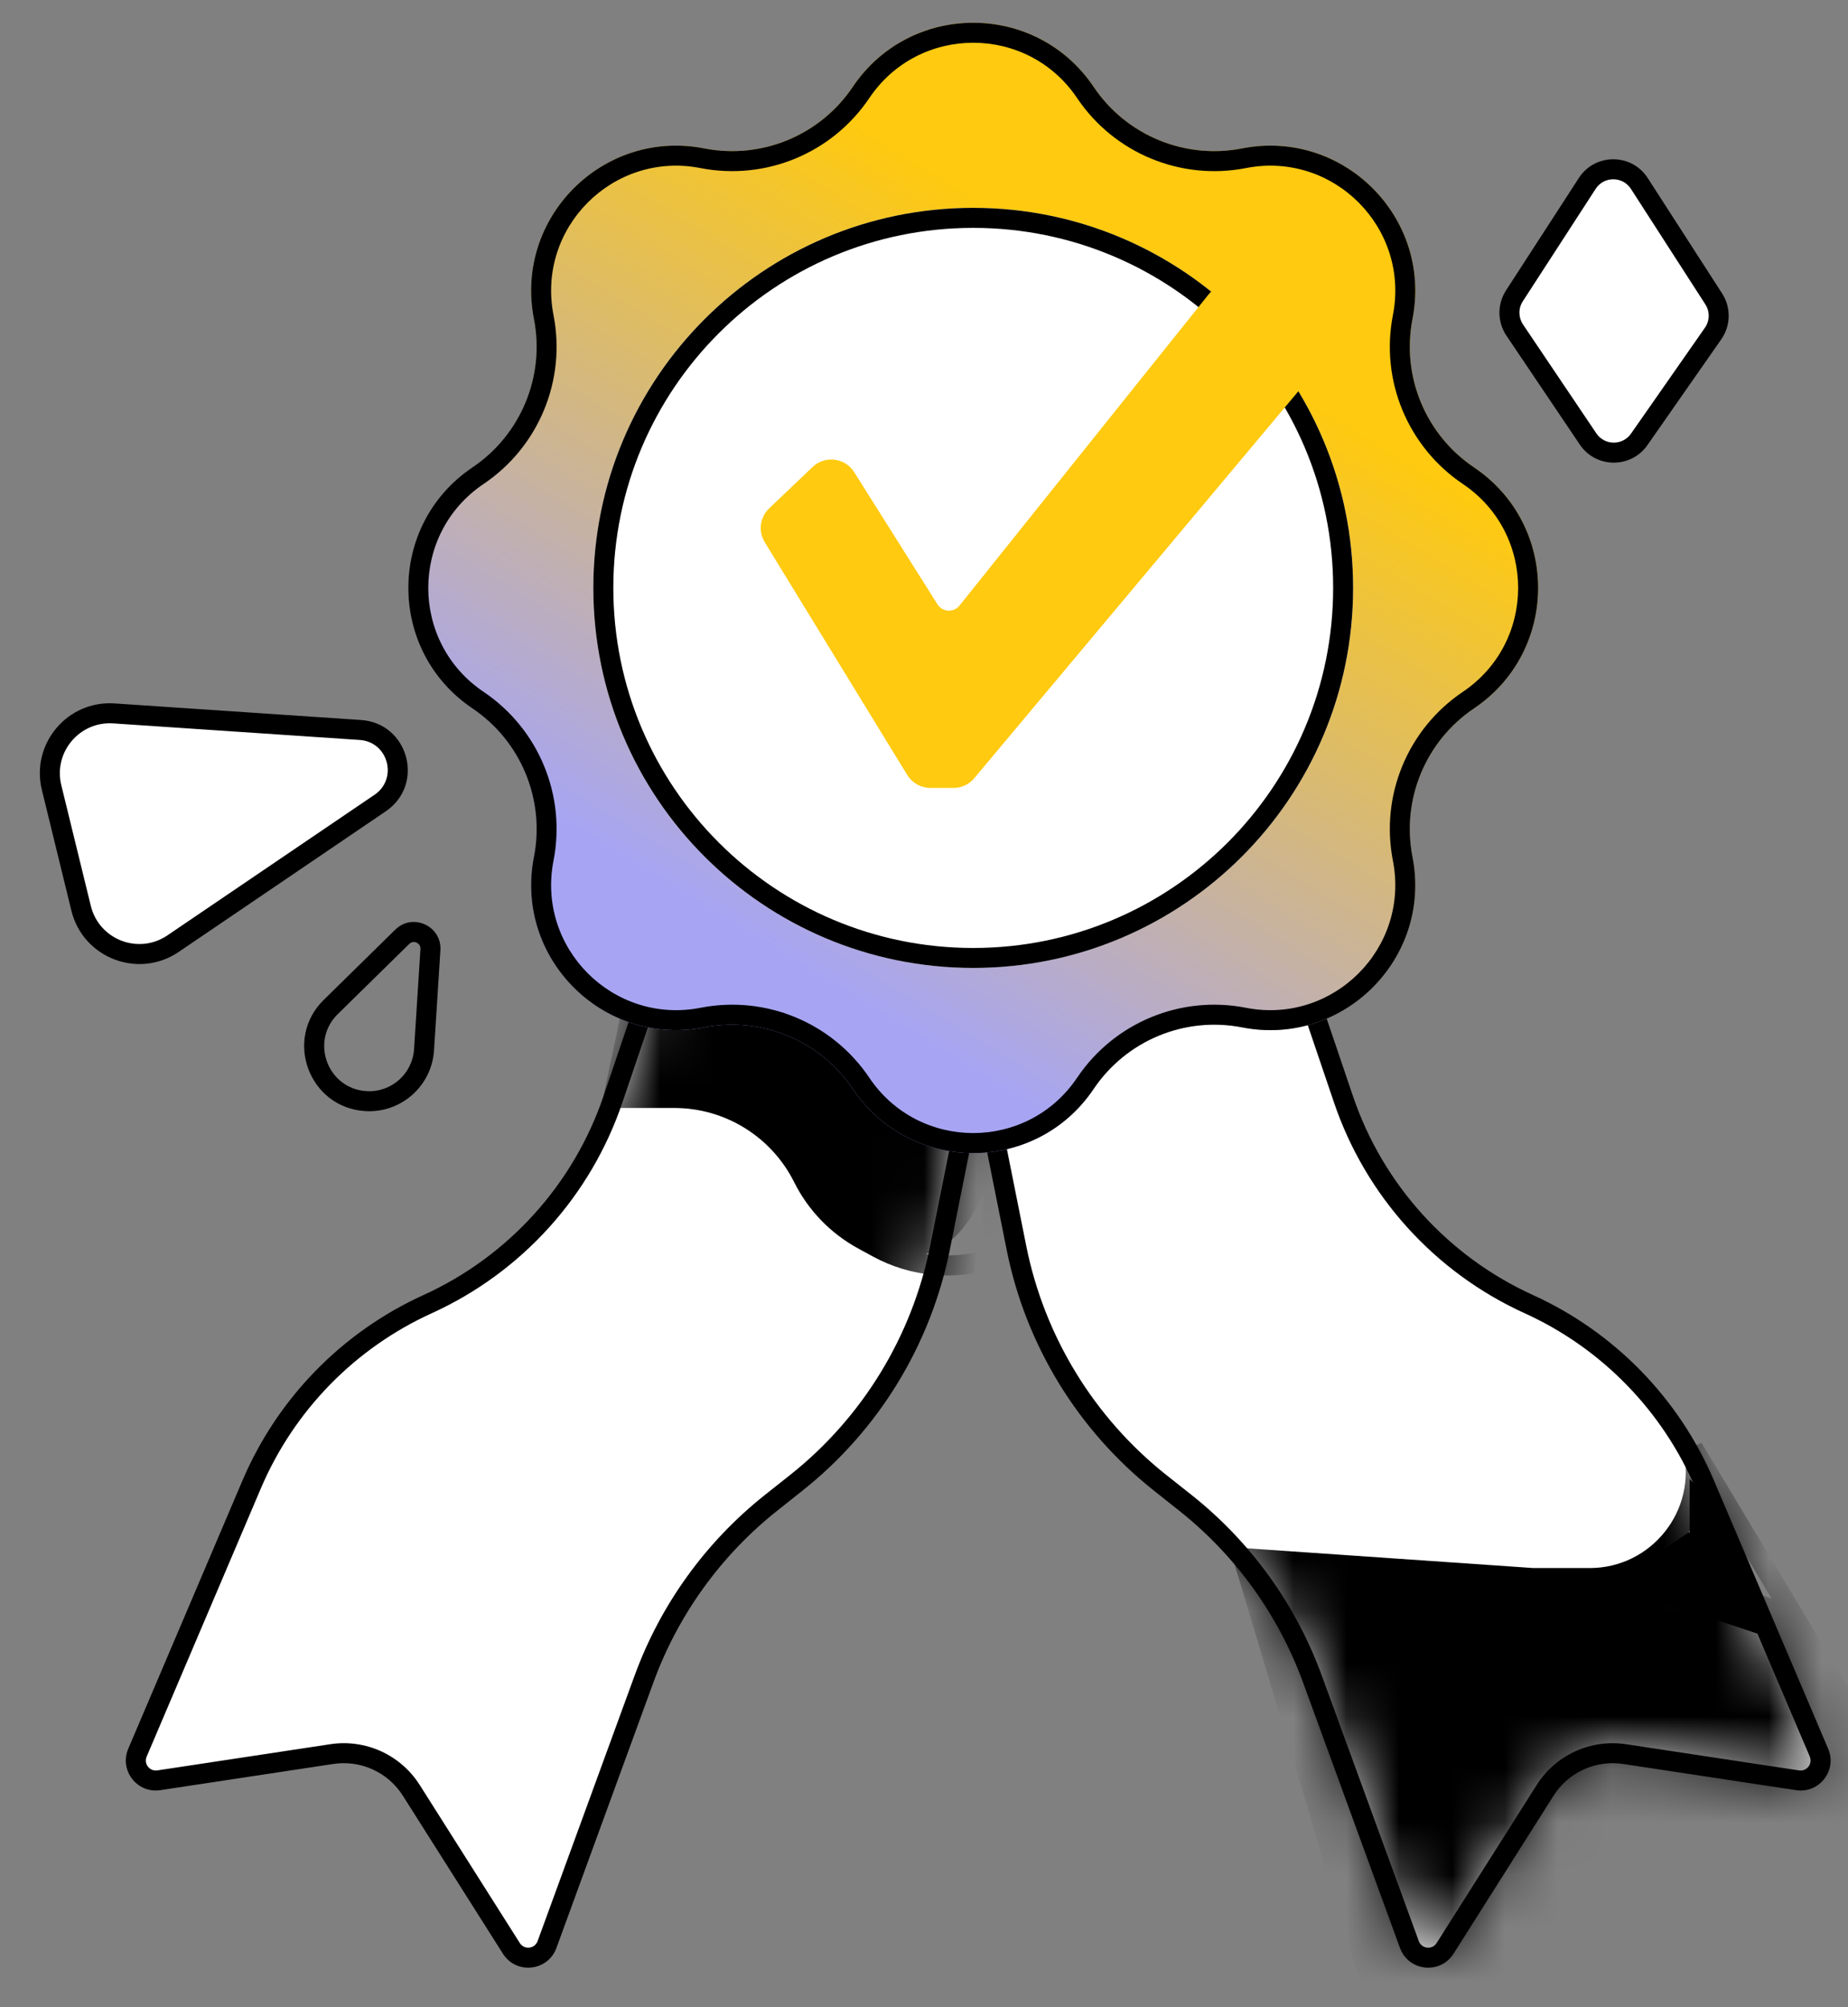 <svg width="35" height="38" viewBox="0 0 35 38" fill="none" xmlns="http://www.w3.org/2000/svg">
<rect x="0" y="0" width="35" height="38" fill="#808080" stroke="none"/>
<path d="M25.445 20.812L23.525 15.154L22.917 14.158C21.357 11.603 17.415 12.921 17.706 15.9L19.25 23.622C19.602 25.38 20.566 26.957 21.971 28.071L22.448 28.449C23.543 29.317 24.376 30.472 24.855 31.784L26.693 36.813C26.801 37.109 27.201 37.152 27.369 36.886L29.263 33.895C29.584 33.387 30.176 33.118 30.77 33.208L34.045 33.704C34.338 33.748 34.566 33.454 34.45 33.181L32.287 28.103C31.642 26.588 30.453 25.371 28.954 24.689C27.299 23.937 26.029 22.534 25.445 20.812Z" fill="white"/>
<path fill-rule="evenodd" clip-rule="evenodd" d="M23.079 14.06C21.414 11.332 17.207 12.739 17.518 15.919L17.519 15.928L19.065 23.659C19.425 25.461 20.413 27.077 21.853 28.219L22.33 28.598C23.398 29.444 24.21 30.57 24.678 31.849L26.515 36.879C26.677 37.321 27.276 37.386 27.529 36.987L29.423 33.996C29.704 33.552 30.222 33.316 30.741 33.395L34.017 33.891C34.456 33.958 34.799 33.516 34.624 33.107L32.461 28.029C31.798 26.471 30.575 25.218 29.033 24.517C27.425 23.786 26.191 22.423 25.624 20.751L23.698 15.074L23.079 14.06ZM17.894 15.873C17.632 13.1 21.302 11.876 22.756 14.257L23.353 15.235L25.265 20.872C25.866 22.644 27.173 24.088 28.876 24.862C30.332 25.523 31.486 26.706 32.113 28.177L34.276 33.255C34.334 33.392 34.22 33.539 34.073 33.517L30.798 33.021C30.13 32.919 29.465 33.223 29.103 33.794L27.209 36.785C27.125 36.918 26.925 36.896 26.871 36.748L25.033 31.719C24.542 30.374 23.688 29.191 22.566 28.301L22.088 27.923C20.719 26.836 19.779 25.299 19.436 23.585L17.894 15.873Z" fill="black"/>
<mask id="mask0_36_3294" style="mask-type:alpha" maskUnits="userSpaceOnUse" x="17" y="12" width="18" height="26">
<path d="M25.445 20.812L23.525 15.154L22.917 14.158C21.357 11.603 17.415 12.921 17.706 15.9L19.25 23.622C19.602 25.38 20.566 26.957 21.971 28.071L22.448 28.449C23.543 29.317 24.376 30.472 24.855 31.784L26.693 36.813C26.801 37.109 27.201 37.152 27.369 36.886L29.263 33.895C29.584 33.387 30.176 33.118 30.77 33.208L34.045 33.704C34.338 33.748 34.566 33.454 34.45 33.181L32.287 28.103C31.642 26.588 30.453 25.371 28.954 24.689C27.299 23.937 26.029 22.534 25.445 20.812Z" fill="white"/>
</mask>
<g mask="url(#mask0_36_3294)">
<path d="M29.036 29.876L23.544 29.497L26.385 38.965L36.041 34.041L33.924 30.512C33.589 29.954 30.758 29.876 30.107 29.876H29.036Z" fill="black"/>
<path fill-rule="evenodd" clip-rule="evenodd" d="M31.881 27.457L32.227 27.317L36.308 34.118L26.268 39.236L23.284 29.289L29.042 29.686H30.107C31.278 29.686 32.144 28.597 31.881 27.457ZM32.288 28.154C32.15 29.209 31.248 30.065 30.107 30.065H29.023L23.804 29.705L26.501 38.693L35.775 33.965L32.288 28.154Z" fill="black"/>
</g>
<path d="M32 29L30.5 30L33.5 31L32.5 28.5L32 28V29Z" fill="black"/>
<path d="M11.609 20.812L13.528 15.154L14.136 14.158C15.696 11.603 19.638 12.921 19.347 15.9L17.803 23.622C17.451 25.38 16.488 26.957 15.083 28.071L14.606 28.449C13.511 29.317 12.678 30.472 12.198 31.784L10.36 36.813C10.252 37.109 9.853 37.152 9.685 36.886L7.79 33.895C7.469 33.387 6.878 33.118 6.284 33.208L3.009 33.704C2.715 33.748 2.487 33.454 2.603 33.181L4.766 28.103C5.411 26.588 6.6 25.371 8.099 24.689C9.754 23.937 11.025 22.534 11.609 20.812Z" fill="white"/>
<path fill-rule="evenodd" clip-rule="evenodd" d="M13.975 14.06C15.639 11.332 19.846 12.739 19.536 15.919L19.535 15.928L17.989 23.659C17.628 25.461 16.64 27.077 15.2 28.219L14.723 28.598C13.656 29.444 12.843 30.57 12.376 31.849L10.538 36.879C10.376 37.321 9.777 37.386 9.525 36.987L7.63 33.996C7.349 33.552 6.832 33.316 6.312 33.395L3.037 33.891C2.597 33.958 2.255 33.516 2.429 33.107L4.592 28.029C5.256 26.471 6.479 25.218 8.021 24.517C9.628 23.786 10.862 22.423 11.43 20.751L13.356 15.074L13.975 14.06ZM19.16 15.873C19.422 13.1 15.751 11.876 14.298 14.257L13.701 15.235L11.788 20.872C11.187 22.644 9.88 24.088 8.177 24.862C6.722 25.523 5.567 26.706 4.941 28.177L2.778 33.255C2.719 33.392 2.834 33.539 2.98 33.517L6.255 33.021C6.924 32.919 7.589 33.223 7.95 33.794L9.845 36.785C9.929 36.918 10.129 36.896 10.182 36.748L12.02 31.719C12.512 30.374 13.366 29.191 14.488 28.301L14.965 27.923C16.335 26.836 17.274 25.299 17.617 23.585L19.16 15.873Z" fill="black"/>
<mask id="mask1_36_3294" style="mask-type:alpha" maskUnits="userSpaceOnUse" x="2" y="12" width="18" height="26">
<path d="M11.609 20.812L13.528 15.154L14.136 14.158C15.696 11.603 19.638 12.921 19.347 15.9L17.803 23.622C17.451 25.38 16.488 26.957 15.083 28.071L14.606 28.449C13.511 29.317 12.678 30.472 12.198 31.784L10.36 36.813C10.252 37.109 9.853 37.152 9.685 36.886L7.79 33.895C7.469 33.387 6.878 33.118 6.284 33.208L3.009 33.704C2.715 33.748 2.487 33.454 2.603 33.181L4.766 28.103C5.411 26.588 6.6 25.371 8.099 24.689C9.754 23.937 11.025 22.534 11.609 20.812Z" fill="white"/>
</mask>
<g mask="url(#mask1_36_3294)">
<path d="M12.771 20.787H11.616L12.373 17.189L18.811 18.136V21.558C18.811 22.907 17.808 24.268 16.623 23.622L16.343 23.469C15.854 23.202 15.458 22.792 15.209 22.294C14.748 21.37 13.803 20.787 12.771 20.787Z" fill="black"/>
<path fill-rule="evenodd" clip-rule="evenodd" d="M12.224 16.976L19 17.973V23.953L18.871 23.996C18.096 24.254 17.249 24.179 16.533 23.788L16.252 23.635C15.729 23.35 15.306 22.912 15.04 22.379C14.61 21.519 13.732 20.976 12.771 20.976H11.382L12.224 16.976ZM12.521 17.403L11.849 20.598H12.771C13.875 20.598 14.885 21.222 15.379 22.21C15.61 22.673 15.978 23.054 16.433 23.302L16.714 23.456C17.299 23.774 17.983 23.852 18.621 23.676V18.3L12.521 17.403Z" fill="black"/>
</g>
<path d="M16.15 1.646C17.24 0.026 19.624 0.026 20.714 1.646C21.332 2.564 22.439 3.022 23.524 2.81C25.441 2.435 27.127 4.121 26.752 6.038C26.54 7.123 26.999 8.23 27.916 8.848C29.536 9.938 29.536 12.322 27.916 13.412C26.999 14.03 26.54 15.137 26.752 16.223C27.127 18.139 25.441 19.825 23.524 19.45C22.439 19.238 21.332 19.697 20.714 20.614C19.624 22.235 17.24 22.235 16.15 20.614C15.532 19.697 14.425 19.238 13.339 19.45C11.423 19.825 9.737 18.139 10.112 16.223C10.324 15.137 9.865 14.03 8.948 13.412C7.328 12.322 7.328 9.938 8.948 8.848C9.865 8.23 10.324 7.123 10.112 6.038C9.737 4.121 11.423 2.435 13.339 2.81C14.425 3.022 15.532 2.564 16.15 1.646Z" fill="url(#paint0_linear_36_3294)"/>
<path fill-rule="evenodd" clip-rule="evenodd" d="M16.464 1.857C15.761 2.901 14.502 3.423 13.267 3.182C11.614 2.858 10.16 4.312 10.483 5.965C10.725 7.2 10.203 8.459 9.159 9.162C7.762 10.102 7.762 12.158 9.159 13.098C10.203 13.801 10.725 15.06 10.483 16.295C10.16 17.948 11.614 19.402 13.267 19.079C14.502 18.837 15.761 19.359 16.464 20.403C17.404 21.8 19.46 21.8 20.4 20.403C21.103 19.359 22.362 18.837 23.597 19.079C25.25 19.402 26.704 17.948 26.381 16.295C26.139 15.06 26.661 13.801 27.705 13.098C29.102 12.158 29.102 10.102 27.705 9.162C26.661 8.459 26.139 7.2 26.381 5.965C26.704 4.312 25.25 2.858 23.597 3.182C22.362 3.423 21.103 2.901 20.4 1.857C19.46 0.46 17.404 0.46 16.464 1.857ZM20.714 1.646C19.624 0.026 17.24 0.026 16.15 1.646C15.532 2.564 14.425 3.022 13.339 2.81C11.423 2.435 9.737 4.121 10.112 6.038C10.324 7.123 9.865 8.23 8.948 8.848C7.328 9.938 7.328 12.322 8.948 13.412C9.865 14.03 10.324 15.137 10.112 16.223C9.737 18.139 11.423 19.825 13.339 19.45C14.425 19.238 15.532 19.697 16.15 20.614C17.24 22.235 19.624 22.235 20.714 20.614C21.332 19.697 22.439 19.238 23.524 19.45C25.441 19.825 27.127 18.139 26.752 16.223C26.54 15.137 26.999 14.03 27.916 13.412C29.536 12.322 29.536 9.938 27.916 8.848C26.999 8.23 26.54 7.123 26.752 6.038C27.127 4.121 25.441 2.435 23.524 2.81C22.439 3.022 21.332 2.564 20.714 1.646Z" fill="black"/>
<path d="M32.457 5.659L31.048 3.474C30.817 3.116 30.294 3.115 30.062 3.472L28.682 5.602C28.554 5.799 28.556 6.054 28.688 6.249L30.077 8.311C30.308 8.652 30.81 8.656 31.046 8.318L32.445 6.313C32.582 6.118 32.587 5.859 32.457 5.659Z" fill="white"/>
<path fill-rule="evenodd" clip-rule="evenodd" d="M30.221 3.575C30.378 3.333 30.732 3.334 30.889 3.576L32.298 5.762C32.386 5.897 32.383 6.072 32.29 6.205L30.89 8.21C30.73 8.439 30.39 8.436 30.234 8.205L28.845 6.143C28.756 6.011 28.754 5.838 28.841 5.704L30.221 3.575ZM31.207 3.371C30.902 2.897 30.209 2.897 29.903 3.369L28.523 5.498C28.354 5.76 28.357 6.097 28.531 6.355L29.92 8.416C30.225 8.868 30.889 8.874 31.201 8.427L32.601 6.422C32.781 6.163 32.787 5.821 32.616 5.556L31.207 3.371Z" fill="black"/>
<path d="M3.277 17.865L7.2 15.202C7.796 14.798 7.544 13.868 6.826 13.82L2.157 13.506C1.39 13.455 0.794 14.163 0.977 14.91L1.536 17.195C1.724 17.964 2.622 18.31 3.277 17.865Z" fill="white"/>
<path fill-rule="evenodd" clip-rule="evenodd" d="M1.72 17.15C1.877 17.791 2.625 18.079 3.171 17.708L7.094 15.046C7.541 14.742 7.352 14.045 6.813 14.009L2.144 13.695C1.505 13.652 1.009 14.243 1.161 14.865L1.72 17.15ZM3.384 18.022C2.619 18.541 1.571 18.137 1.352 17.24L0.793 14.955C0.58 14.084 1.275 13.257 2.169 13.317L6.838 13.631C7.737 13.691 8.052 14.853 7.307 15.359L3.384 18.022Z" fill="black"/>
<path fill-rule="evenodd" clip-rule="evenodd" d="M7.486 17.6C7.815 17.276 8.37 17.53 8.341 17.991L8.22 19.886C8.176 20.562 7.594 21.076 6.918 21.035C5.854 20.971 5.37 19.677 6.131 18.93L7.486 17.6ZM7.963 17.967C7.97 17.853 7.833 17.79 7.751 17.87L6.396 19.2C5.87 19.717 6.205 20.613 6.941 20.657C7.409 20.686 7.812 20.33 7.842 19.862L7.963 17.967Z" fill="black"/>
<path d="M25.627 11.13C25.627 15.104 22.406 18.325 18.432 18.325C14.458 18.325 11.237 15.104 11.237 11.13C11.237 7.156 14.458 3.935 18.432 3.935C22.406 3.935 25.627 7.156 25.627 11.13Z" fill="white"/>
<path fill-rule="evenodd" clip-rule="evenodd" d="M18.432 17.947C22.197 17.947 25.249 14.895 25.249 11.13C25.249 7.365 22.197 4.314 18.432 4.314C14.667 4.314 11.616 7.365 11.616 11.13C11.616 14.895 14.667 17.947 18.432 17.947ZM18.432 18.325C22.406 18.325 25.627 15.104 25.627 11.13C25.627 7.156 22.406 3.935 18.432 3.935C14.458 3.935 11.237 7.156 11.237 11.13C11.237 15.104 14.458 18.325 18.432 18.325Z" fill="black"/>
<path d="M17.755 11.441L16.178 8.939C16.005 8.665 15.625 8.617 15.39 8.841L14.567 9.625C14.392 9.791 14.357 10.058 14.483 10.264L17.183 14.672C17.277 14.824 17.442 14.917 17.621 14.917H18.058C18.21 14.917 18.354 14.85 18.451 14.734L24.602 7.393C24.758 7.207 24.762 6.937 24.612 6.746L23.692 5.578C23.488 5.319 23.095 5.317 22.889 5.575L18.172 11.465C18.062 11.603 17.849 11.591 17.755 11.441Z" fill="#FFCA0F"/>
<defs>
<linearGradient id="paint0_linear_36_3294" x1="22.598" y1="6.207" x2="15.213" y2="18.325" gradientUnits="userSpaceOnUse">
<stop stop-color="#FFCA0F"/>
<stop offset="1" stop-color="#A7A5F3"/>
</linearGradient>
</defs>
</svg>
